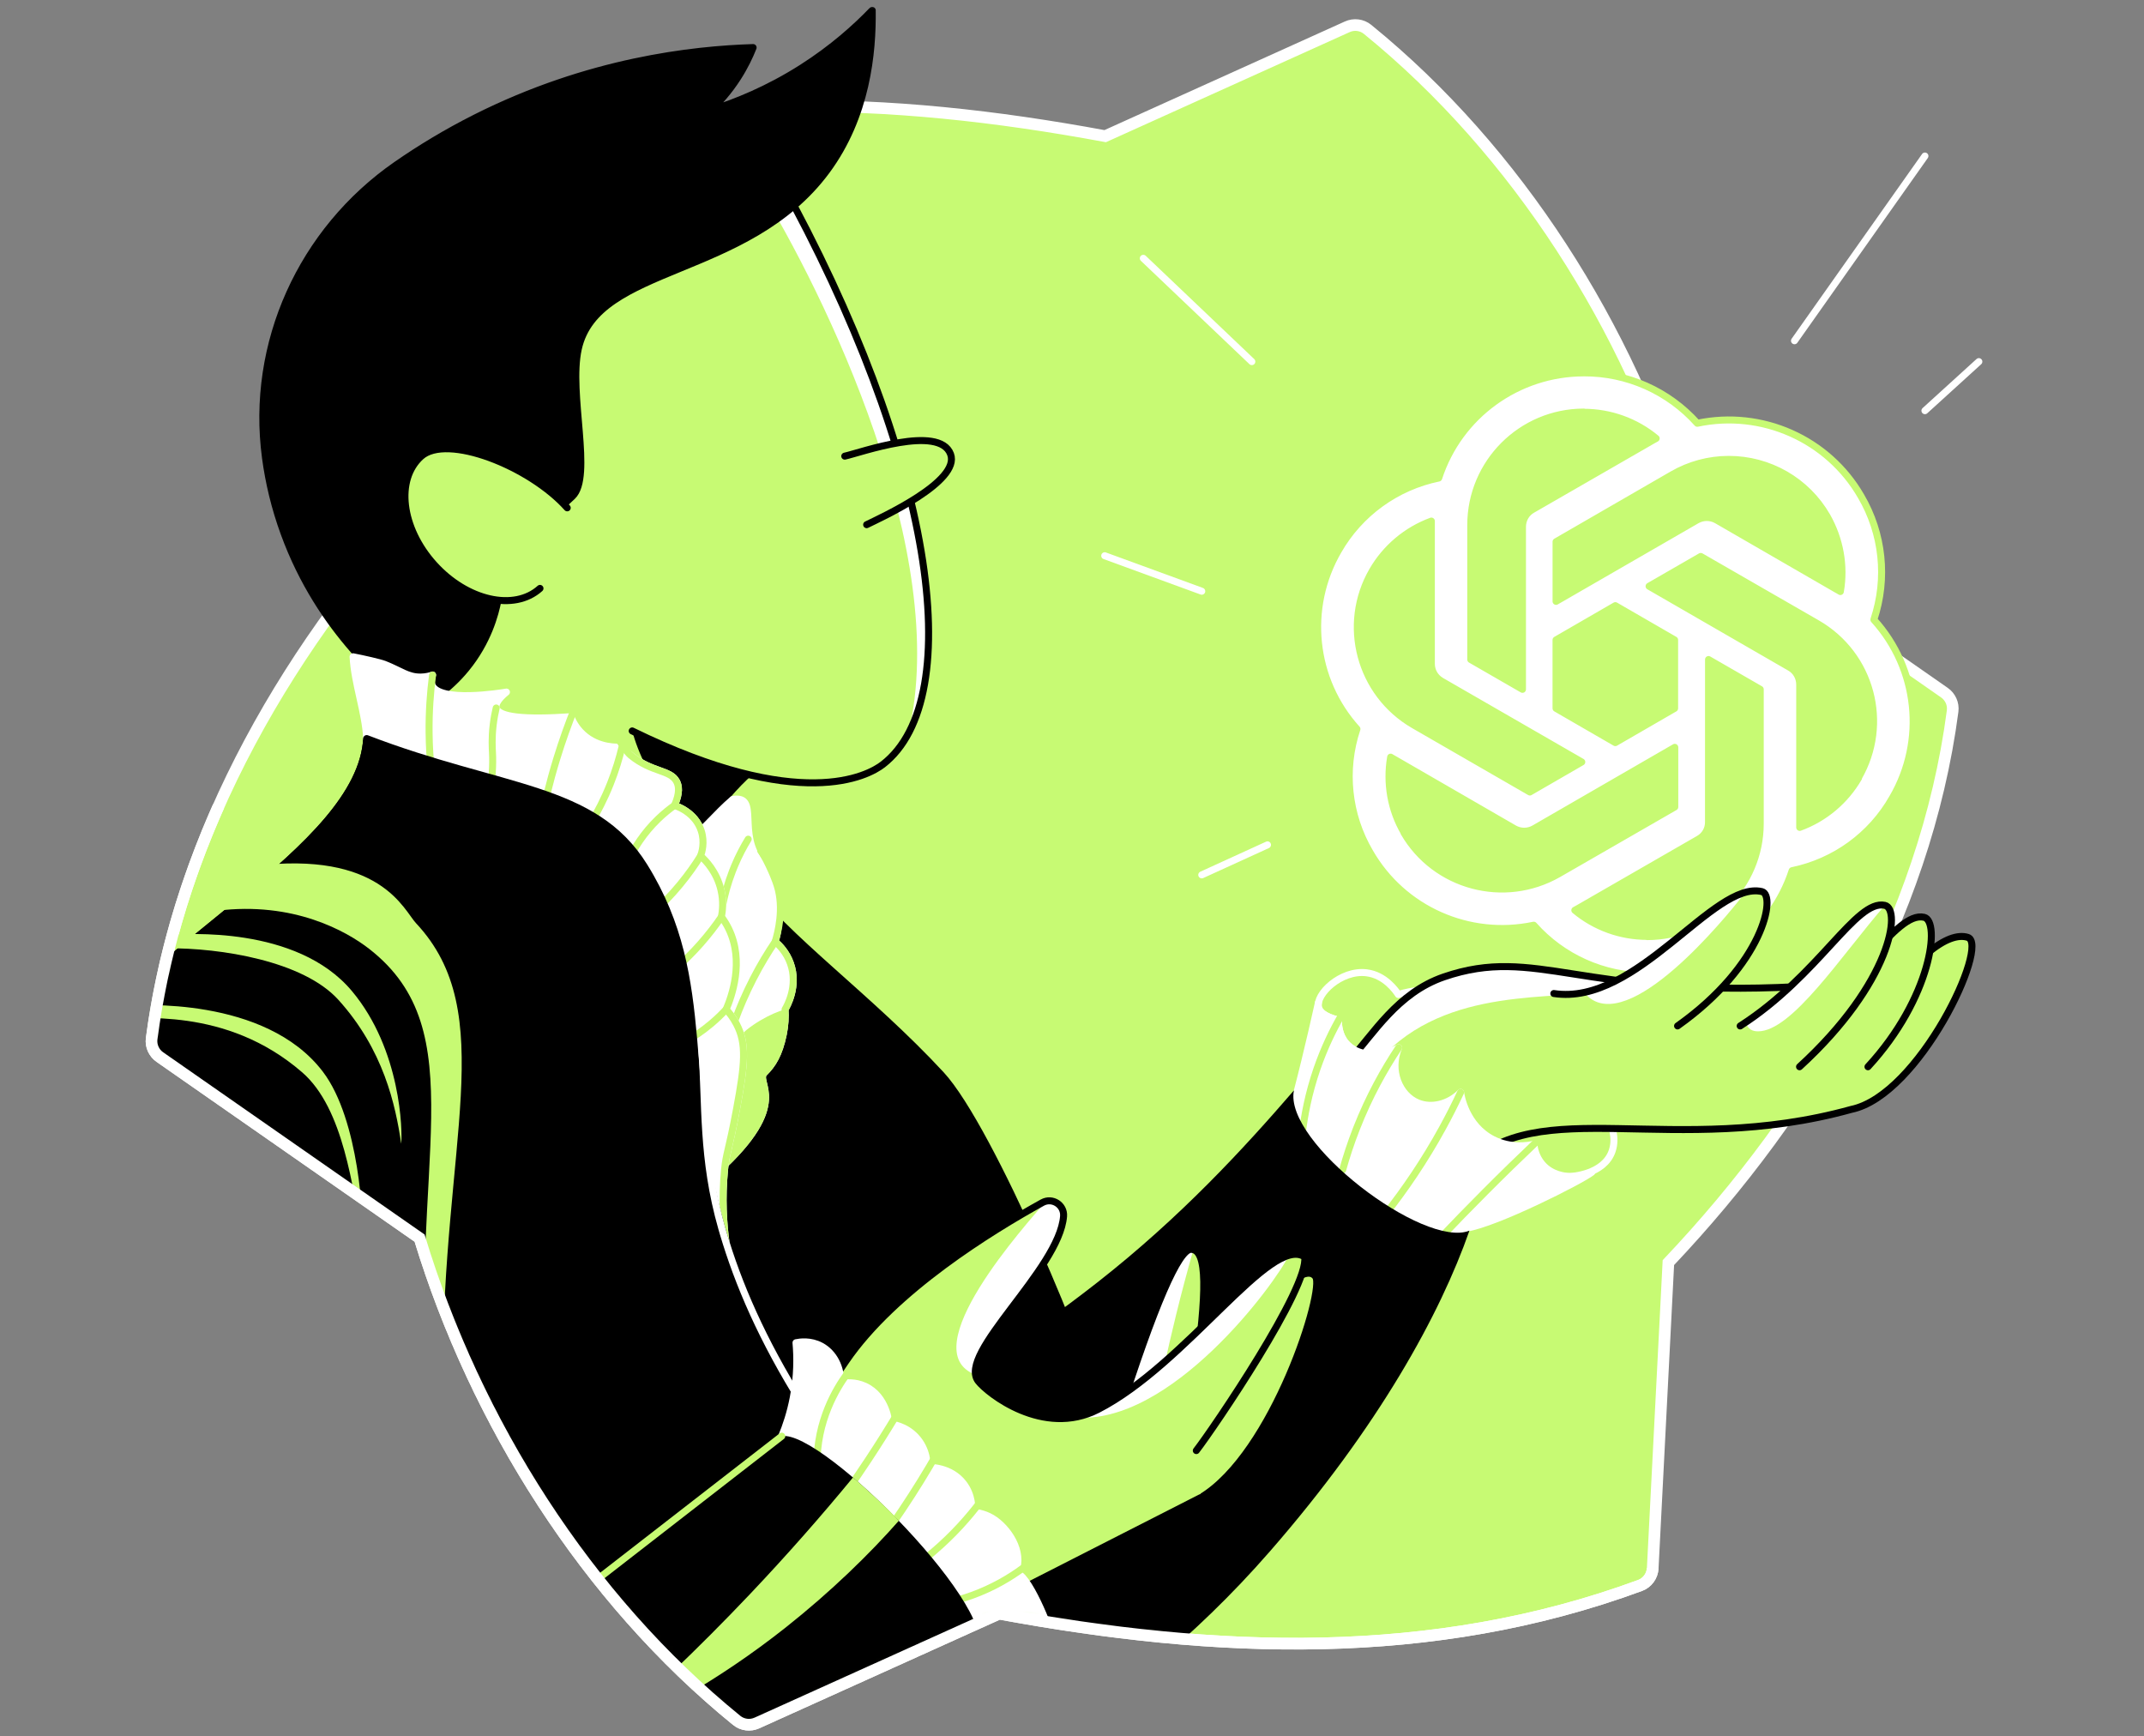 <svg width="368" height="298" viewBox="0 0 368 298" fill="none" xmlns="http://www.w3.org/2000/svg">
<rect x="0" y="0" width="368" height="298" fill="#808080" stroke="none"/>
<path d="M289.157 87.808C279.551 56.238 260.526 26.008 234.723 5.036C233.744 4.242 232.397 4.079 231.252 4.597L189.696 23.367C152.578 16.493 115.464 15.015 79.675 28.198C78.431 28.656 77.58 29.822 77.513 31.144C76.991 41.304 74.822 83.608 74.822 83.608C50.065 109.733 30.713 142.612 26.034 178.266C25.875 179.496 26.428 180.712 27.445 181.421L72.022 212.488C81.632 244.062 100.657 274.292 126.46 295.263C127.438 296.057 128.785 296.221 129.93 295.699L171.49 276.933C208.604 283.803 245.719 285.281 281.511 272.098C282.752 271.641 283.606 270.467 283.677 269.145L286.364 216.692C311.121 190.559 330.473 157.681 335.152 122.03C335.311 120.8 334.758 119.584 333.744 118.875L289.168 87.808H289.157Z" fill="#C7FA73" stroke="white" stroke-width="2" stroke-miterlimit="10"/>
<mask id="mask0_7886_89545" style="mask-type:luminance" maskUnits="userSpaceOnUse" x="26" y="0" width="325" height="296">
<path d="M300.494 56.344C290.887 24.774 260.526 26.004 234.723 5.033C233.744 4.239 232.397 4.076 231.252 4.593L189.696 23.363C180.43 21.647 167.217 2.422 157.972 1.522C130.184 -1.179 123.241 -1.127 96.385 8.767C95.141 9.224 46.413 28.787 46.346 30.113C45.825 40.272 39.129 82.349 39.129 82.349C30.362 91.598 57.966 102.948 50.969 113.714C38.2 133.356 29.054 155.231 26.031 178.262C25.871 179.492 26.424 180.708 27.441 181.417L72.018 212.484C81.628 244.058 100.653 274.288 126.456 295.26C127.434 296.054 128.781 296.217 129.926 295.696L171.486 276.929C208.601 283.799 245.715 285.278 281.508 272.094C282.748 271.637 283.603 270.464 283.673 269.141L286.36 216.688C288.792 214.122 291.171 211.492 293.486 208.801C294.854 207.213 345.446 182.644 346.768 181.013C359.547 165.267 334.145 169.028 341.011 150.145C344.503 140.545 333.815 132.169 335.145 122.027C335.304 120.797 336.187 84.193 335.173 83.484L300.497 56.341L300.494 56.344Z" fill="white"/>
</mask>
<g mask="url(#mask0_7886_89545)">
<path d="M271.851 63.994C260.519 63.994 250.451 71.279 246.942 82.041C239.657 83.54 233.365 88.096 229.678 94.554C223.996 104.363 225.293 116.699 232.908 125.107C230.554 132.154 231.362 139.857 235.116 146.238C240.767 156.082 252.131 161.13 263.255 158.783C268.183 164.334 275.262 167.5 282.692 167.472C294.024 167.472 304.092 160.187 307.605 149.425C314.904 147.918 321.181 143.363 324.833 136.919C330.551 127.11 329.25 114.774 321.639 106.359V106.323C323.993 99.276 323.184 91.566 319.43 85.157C313.78 75.348 302.415 70.297 291.327 72.644C286.371 67.103 279.278 63.955 271.848 63.99L271.851 63.994Z" fill="#C7FA73"/>
<path d="M271.851 63.994C260.519 63.994 250.451 71.279 246.942 82.041C239.657 83.54 233.365 88.096 229.678 94.554C223.996 104.363 225.293 116.699 232.908 125.107C230.554 132.154 231.362 139.857 235.116 146.238C240.767 156.082 252.131 161.13 263.255 158.783C268.183 164.334 275.262 167.5 282.692 167.472C294.024 167.472 304.092 160.187 307.605 149.425C314.904 147.918 321.181 143.363 324.833 136.919C330.551 127.11 329.25 114.774 321.639 106.359V106.323C323.993 99.276 323.184 91.566 319.43 85.157C313.78 75.348 302.415 70.297 291.327 72.644C286.371 67.103 279.278 63.955 271.848 63.99L271.851 63.994ZM271.851 70.719L271.816 70.754C276.378 70.754 280.763 72.328 284.269 75.242C284.127 75.309 283.847 75.487 283.638 75.589L263.004 87.472C261.951 88.067 261.32 89.187 261.32 90.414V118.305L252.443 113.189V90.134C252.436 79.425 261.121 70.736 271.848 70.719H271.851ZM296.704 78.84C303.663 78.829 310.097 82.53 313.571 88.56C315.815 92.487 316.655 97.078 315.882 101.523C315.74 101.421 315.464 101.279 315.286 101.176L294.659 89.258C293.606 88.663 292.312 88.663 291.259 89.258L267.084 103.207V92.973L287.041 81.445C289.976 79.744 293.308 78.847 296.701 78.84H296.704ZM245.68 89.428V113.92C245.68 115.146 246.311 116.231 247.364 116.862L271.501 130.772L262.589 135.923L242.66 124.43C233.386 119.06 230.217 107.209 235.574 97.939C237.846 94.012 241.419 91.002 245.68 89.428ZM291.922 95.497L311.887 106.99C321.189 112.353 324.34 124.196 318.973 133.48L319.009 133.516C316.729 137.443 313.149 140.453 308.906 141.998V117.5C308.906 116.273 308.275 115.153 307.222 114.558L283.05 100.609L291.922 95.497ZM277.257 103.941L287.435 109.825V121.566L277.257 127.45L267.08 121.566V109.825L277.257 103.941ZM293.255 113.189L302.132 118.305V141.325C302.132 152.044 293.432 160.74 282.727 160.74V160.705C278.2 160.705 273.78 159.124 270.306 156.217C270.448 156.149 270.763 155.972 270.937 155.869L291.564 143.994C292.617 143.399 293.28 142.278 293.248 141.052L293.255 113.189ZM287.463 128.259V138.493L267.498 149.985C258.197 155.313 246.343 152.161 240.976 142.906H241.011C238.732 139.014 237.92 134.388 238.693 129.942C238.835 130.045 239.115 130.187 239.289 130.29L259.916 142.208C260.969 142.803 262.263 142.803 263.315 142.208L287.463 128.259Z" fill="white"/>
<path d="M271.851 63.994C260.519 63.994 250.451 71.279 246.942 82.041C239.657 83.54 233.365 88.096 229.678 94.554C223.996 104.363 225.293 116.699 232.908 125.107C230.554 132.154 231.362 139.857 235.116 146.238C240.767 156.082 252.131 161.13 263.255 158.783C268.183 164.334 275.262 167.5 282.692 167.472C294.024 167.472 304.092 160.187 307.605 149.425C314.904 147.918 321.181 143.363 324.833 136.919C330.551 127.11 329.25 114.774 321.639 106.359V106.323C323.993 99.276 323.184 91.566 319.43 85.157C313.78 75.348 302.415 70.297 291.327 72.644C286.371 67.103 279.278 63.955 271.848 63.99L271.851 63.994ZM271.851 70.719L271.816 70.754C276.378 70.754 280.763 72.328 284.269 75.242C284.127 75.309 283.847 75.487 283.638 75.589L263.004 87.472C261.951 88.067 261.32 89.187 261.32 90.414V118.305L252.443 113.189V90.134C252.436 79.425 261.121 70.736 271.848 70.719H271.851ZM296.704 78.84C303.663 78.829 310.097 82.53 313.571 88.56C315.815 92.487 316.655 97.078 315.882 101.523C315.74 101.421 315.464 101.279 315.286 101.176L294.659 89.258C293.606 88.663 292.312 88.663 291.259 89.258L267.084 103.207V92.973L287.041 81.445C289.976 79.744 293.308 78.847 296.701 78.84H296.704ZM245.68 89.428V113.92C245.68 115.146 246.311 116.231 247.364 116.862L271.501 130.772L262.589 135.923L242.66 124.43C233.386 119.06 230.217 107.209 235.574 97.939C237.846 94.012 241.419 91.002 245.68 89.428ZM291.922 95.497L311.887 106.99C321.189 112.353 324.34 124.196 318.973 133.48L319.009 133.516C316.729 137.443 313.149 140.453 308.906 141.998V117.5C308.906 116.273 308.275 115.153 307.222 114.558L283.05 100.609L291.922 95.497ZM277.257 103.941L287.435 109.825V121.566L277.257 127.45L267.08 121.566V109.825L277.257 103.941ZM293.255 113.189L302.132 118.305V141.325C302.132 152.044 293.432 160.74 282.727 160.74V160.705C278.2 160.705 273.78 159.124 270.306 156.217C270.448 156.149 270.763 155.972 270.937 155.869L291.564 143.994C292.617 143.399 293.28 142.278 293.248 141.052L293.255 113.189ZM287.463 128.259V138.493L267.498 149.985C258.197 155.313 246.343 152.161 240.976 142.906H241.011C238.732 139.014 237.92 134.388 238.693 129.942C238.835 130.045 239.115 130.187 239.289 130.29L259.916 142.208C260.969 142.803 262.263 142.803 263.315 142.208L287.463 128.259Z" stroke="#C7FA73" stroke-width="1.2" stroke-linecap="round" stroke-linejoin="round"/>
<path d="M133.822 129.989C126.304 129.524 109.742 158.361 104.588 166.901C90.706 159.645 76.825 152.385 62.94 145.129L69.827 96.904L62.94 69.989L97.98 48.96L133.822 129.992V129.989Z" fill="#C7FA73" stroke="black" stroke-width="1.2" stroke-linecap="round" stroke-linejoin="round"/>
<path d="M133.822 129.988L132.819 127.723L113.131 123.061C111.589 123.855 110.047 124.646 108.505 125.44C109.388 128.598 111.791 135.429 118.289 140.746C118.969 141.303 119.646 141.803 120.32 142.256C125.41 135.298 130.497 129.779 133.822 129.984V129.988Z" fill="black"/>
<path d="M133.822 30.733C160.253 78.475 166.236 119.79 151.543 131.183C148.994 133.161 138.657 139.847 110.501 126.752C100.962 120.478 91.422 114.203 81.883 107.929L62.94 90.733L64.783 48.957L133.826 30.733H133.822Z" fill="#C7FA73"/>
<path d="M133.822 30.733L130.079 31.722C141.639 50.502 163.28 94.88 155.932 125.834C164.503 109.79 157.087 72.754 133.822 30.736V30.733Z" fill="white"/>
<path d="M62.94 90.737L64.783 48.961L133.826 30.737C160.256 78.479 166.24 119.794 151.547 131.187C148.998 133.165 137.335 139.556 108.512 125.444" stroke="black" stroke-width="1.2" stroke-linecap="round" stroke-linejoin="round"/>
<path d="M144.996 78.283C147.658 77.706 161.224 72.792 163.156 77.936C164.921 82.636 151.132 88.875 148.753 90.045" fill="#C7FA73"/>
<path d="M144.996 78.283C147.658 77.706 161.224 72.792 163.156 77.936C164.921 82.636 151.132 88.875 148.753 90.045" stroke="black" stroke-width="1.2" stroke-linecap="round" stroke-linejoin="round"/>
<path d="M149.71 1.775C149.802 8.964 148.813 19.946 141.862 29.336C128.211 47.78 102.468 45.359 99.26 59.879C97.558 67.567 101.773 81.839 98.243 85.185C98.062 85.355 94.921 88.287 94.921 88.287L85.474 102.998C85.013 105.401 83.766 110.144 79.99 114.753C76.995 118.411 73.659 120.453 71.596 121.506C66.655 117.936 54.95 108.45 48.782 91.573C47.147 87.106 46.133 82.746 45.573 78.585C42.929 58.946 51.777 39.57 68.058 28.28C72.075 25.494 76.591 22.746 81.632 20.208C101.071 10.424 118.955 8.485 129.267 8.163C128.672 9.673 127.824 11.452 126.619 13.331C125.056 15.763 123.376 17.606 121.968 18.932C126.215 17.599 131.763 15.391 137.665 11.63C142.879 8.308 146.85 4.745 149.71 1.775Z" fill="black" stroke="black" stroke-width="1.2" stroke-linecap="round" stroke-linejoin="round"/>
<path d="M97.364 87.156C102.979 93.43 97.098 97.003 92.688 100.981C88.278 104.958 80.132 103.115 74.492 96.862C68.852 90.609 67.853 82.317 72.263 78.34C76.672 74.362 90.912 79.946 97.364 87.156Z" fill="#C7FA73"/>
<path d="M92.684 100.981C88.275 104.958 80.129 103.115 74.489 96.862C68.849 90.609 67.849 82.317 72.259 78.34C76.669 74.362 90.908 79.946 97.36 87.156" stroke="black" stroke-width="1.2" stroke-linecap="round" stroke-linejoin="round"/>
<path d="M11.787 183.306C24.042 162.721 61.876 145.936 62.94 126.755C72.514 128.495 84.003 131.353 96.562 136.149C109.218 140.984 119.753 146.567 128.09 151.689C134.485 160.722 149.26 171.182 161.518 184.419C170.044 193.628 187.169 234.447 188.693 243.072C195.772 283.065 162.316 328.701 162.316 328.701L63.741 275.684L11.787 183.306Z" fill="black" stroke="black" stroke-width="1.2" stroke-linecap="round" stroke-linejoin="round"/>
<path d="M123.074 201.098C136.155 189.255 129.452 185.823 131.188 184.111C132.645 182.675 133.73 180.938 134.443 177.503C134.762 175.972 134.826 174.533 134.751 173.228C135.074 172.686 137.052 169.23 135.673 165.352C134.992 163.434 133.773 162.215 133.057 161.605C133.503 160.116 134.297 156.688 133.057 152.739C132.44 150.775 131.511 149.287 130.749 148.28C126.304 143.165 130.536 136.429 125.768 137.199C123.081 139.492 120.444 142.693 117.754 144.987L123.071 201.091L123.074 201.098Z" fill="white" stroke="white" stroke-width="1.2" stroke-linecap="round" stroke-linejoin="round"/>
<path d="M123.074 201.098C136.155 189.255 129.451 185.823 131.188 184.111C132.645 182.675 133.73 180.938 134.443 177.504C134.762 175.972 134.825 174.533 134.751 173.228C135.074 172.686 137.052 169.23 135.673 165.352C134.992 163.434 133.773 162.215 133.057 161.605C133.503 160.116 134.627 155.923 133.39 151.974C132.773 150.01 131.327 147.007 130.565 146" stroke="#C7FA73" stroke-width="1.2" stroke-linecap="round" stroke-linejoin="round"/>
<path d="M128.423 144.019C127.661 145.27 126.842 146.787 126.095 148.57C125.97 148.864 125.846 149.169 125.729 149.478C124.879 151.675 124.358 153.692 124.035 155.383" stroke="#C7FA73" stroke-width="1.2" stroke-linecap="round" stroke-linejoin="round"/>
<path d="M133.057 161.612C131.827 163.434 130.547 165.532 129.317 167.918C127.97 170.527 126.928 172.994 126.119 175.213" stroke="#C7FA73" stroke-width="1.2" stroke-linecap="round" stroke-linejoin="round"/>
<path d="M126.226 178.638L121.256 186.706L123.071 201.098C136.151 189.255 129.448 185.823 131.185 184.111C132.642 182.676 133.727 180.939 134.439 177.504C134.758 175.972 134.822 174.533 134.747 173.229C132.507 173.838 128.423 175.93 126.226 178.634V178.638Z" fill="#C7FA73"/>
<path d="M240.008 170.673C239.611 170.067 237.739 167.337 234.549 166.951C230.15 166.415 225.779 170.648 226.304 172.878C226.453 173.512 227.101 174.416 229.732 175.079C229.721 175.905 229.831 177.642 231.029 179.028C232.887 181.176 236.637 181.644 240.065 179.818C238.424 183.75 240.203 187.975 243.358 189.276C245.701 190.244 248.64 189.531 250.699 187.482C250.983 188.666 252.16 192.956 256.247 195.558C257.913 196.621 259.544 197.071 260.714 197.273C260.987 197.663 264.209 202.144 269.381 201.921C269.732 201.906 275.35 201.594 276.722 197.514C277.516 195.15 276.506 192.98 276.212 192.399C273.493 188.245 259.969 168.312 243.681 169.942C242.493 170.059 241.27 170.297 240.008 170.676V170.673Z" fill="#C7FA73" stroke="white" stroke-width="1.2" stroke-linecap="round" stroke-linejoin="round"/>
<path d="M231.635 181.941C235.715 177.51 239.82 170.41 247.828 167.659C263.695 162.214 271.309 171.243 308.512 169.329C312.628 171.608 316.74 173.891 320.855 176.17C328.236 164.097 334.407 159.804 337.761 160.874C341.561 162.09 329.441 187.975 317.771 190.392C287.314 198.843 263.702 187.429 251.639 200.321L231.635 181.941Z" fill="#C7FA73"/>
<path d="M276.325 169.907C276.566 169.337 276.811 168.762 277.052 168.192C264.407 166.494 257.722 164.264 247.828 167.66C239.817 170.411 235.715 177.508 231.635 181.942L235.393 185.395L239.161 187.387C240.203 185.852 235.467 183.346 236.8 181.857C248.303 169.025 267.108 171.829 276.325 169.911V169.907Z" fill="white"/>
<path d="M231.635 181.941C235.715 177.51 239.82 170.41 247.828 167.659C263.695 162.214 271.309 171.243 308.512 169.329C312.628 171.608 316.74 173.891 320.855 176.17C328.236 164.097 334.407 159.804 337.761 160.874C341.561 162.09 329.441 187.975 317.771 190.392C287.314 198.843 263.702 187.429 251.639 200.321L231.635 181.941Z" stroke="black" stroke-width="1.2" stroke-linecap="round" stroke-linejoin="round"/>
<path d="M266.701 170.509C281.008 172.686 294.134 151.041 302.422 153.016C304.886 153.604 302.748 165.579 287.938 176.071" fill="#C7FA73"/>
<path d="M305.418 178.124C319.001 169.414 325.286 156.348 330.246 157.422C333.11 158.042 331.536 171.243 320.621 183.076" fill="#C7FA73"/>
<path d="M305.418 178.124C319.001 169.414 325.286 156.348 330.246 157.422C333.11 158.042 331.536 171.243 320.621 183.076" stroke="black" stroke-width="1.2" stroke-linecap="round" stroke-linejoin="round"/>
<path d="M298.686 176.075C312.27 167.365 318.555 154.299 323.514 155.373C326.378 155.994 324.673 168.606 308.877 183.076" fill="#C7FA73"/>
<path d="M299.569 153.147C292.415 155.133 282.631 168.068 271.883 170.329C272.493 171.063 273.152 171.545 273.826 171.85C282.142 175.593 298.31 154.796 299.569 153.151V153.147Z" fill="white"/>
<path d="M323.514 155.374C318.661 154.321 312.539 166.792 299.572 175.487C299.572 175.487 299.572 175.491 299.572 175.494C300.083 176.636 300.742 176.99 301.735 176.997C307.569 177.04 316.017 164.023 323.518 155.374H323.514Z" fill="white"/>
<path d="M298.686 176.075C312.27 167.365 318.555 154.299 323.514 155.373C326.378 155.994 324.673 168.606 308.877 183.076" stroke="black" stroke-width="1.2" stroke-linecap="round" stroke-linejoin="round"/>
<path d="M266.701 170.509C281.008 172.686 294.134 151.041 302.422 153.016C304.886 153.604 302.748 165.579 287.938 176.071" stroke="black" stroke-width="1.2" stroke-linecap="round" stroke-linejoin="round"/>
<path d="M269.377 201.917C268.647 201.867 266.325 201.694 264.691 199.783C263.585 198.489 263.344 197.039 263.28 196.377C262.362 196.586 259.359 197.149 256.244 195.554C251.564 193.154 250.767 187.997 250.696 187.479C248.636 189.528 245.694 190.24 243.354 189.273C240.2 187.972 238.42 183.746 240.061 179.815C236.633 181.641 232.883 181.173 231.025 179.025C229.827 177.638 229.717 175.902 229.728 175.076C227.098 174.413 226.449 173.509 226.3 172.874C226.244 172.64 226.254 172.378 226.3 172.105H226.293C226.293 172.105 224.436 180.52 222.621 187.426C221.547 189.882 220.451 219.095 221.752 219.592C221.777 219.602 221.798 219.617 221.816 219.634C222.28 220.067 251.093 210.871 251.632 210.786C256.864 209.975 271.462 202.566 273.209 201.187C271.972 201.751 270.6 201.995 269.37 201.914L269.377 201.917Z" fill="white" stroke="white" stroke-width="1.2" stroke-linecap="round" stroke-linejoin="round"/>
<path d="M230.462 200.775C231.082 198.538 231.859 196.153 232.833 193.668C235.003 188.131 237.598 183.515 240.061 179.814" stroke="#C7FA73" stroke-width="1.2" stroke-linecap="round" stroke-linejoin="round"/>
<path d="M230.182 174.355C228.789 176.773 227.289 179.822 226.034 183.466C224.577 187.705 223.865 191.541 223.517 194.618" stroke="#C7FA73" stroke-width="1.2" stroke-linecap="round" stroke-linejoin="round"/>
<path d="M247.179 212.502C249.682 209.872 252.266 207.22 254.932 204.547C257.902 201.566 260.852 198.691 263.773 195.912" stroke="#C7FA73" stroke-width="1.2" stroke-linecap="round" stroke-linejoin="round"/>
<path d="M250.696 187.479C249.767 189.467 248.735 191.513 247.59 193.6C244.478 199.272 241.125 204.15 237.867 208.287" stroke="#C7FA73" stroke-width="1.2" stroke-linecap="round" stroke-linejoin="round"/>
<path d="M153.447 242.934C163.9 237.298 175.864 229.871 188.31 220.123C202.699 208.854 213.464 197.117 222.093 187.138C220.253 196.004 244.404 214.334 252.213 211.208C247.208 225.515 236.701 244.76 217.98 266.234C204.712 281.456 190.979 291.856 180.246 298.716C161.015 292.881 141.784 287.05 122.553 281.215" fill="black"/>
<path d="M126.428 190.297C127.863 182.591 128.175 179.11 126.413 175.749C125.818 174.608 125.134 173.771 124.638 173.232C125.552 171.091 127.8 165.012 125.081 159.407C124.758 158.745 124.35 158.05 123.826 157.348C124.021 156.338 124.198 154.686 123.751 152.75C123.018 149.574 121.064 147.624 120.249 146.894C120.469 146.288 121.004 144.565 120.362 142.584C119.317 139.365 116.094 138.326 115.765 138.227C116.747 136.036 116.502 134.813 116.126 134.111C115.038 132.073 111.862 132.584 108.26 129.634C107.569 129.067 107.062 128.539 106.757 128.202C106.041 128.255 102.659 128.436 100.029 126.004C98.898 124.959 98.296 123.792 97.98 123.002C89.863 123.555 85.591 123.059 85.166 121.506C84.974 120.808 85.563 119.897 86.927 118.773C86.034 118.925 75.353 120.666 74.131 117.532C73.978 117.139 73.946 116.6 74.248 115.848C73.815 115.994 73.092 116.192 72.195 116.199C69.976 116.224 68.728 115.083 66.023 114.019C65.187 113.69 62.284 113.044 60.603 112.718C60.844 117.33 62.702 122.14 62.943 126.752C86.116 135.678 101.961 134.813 110.568 148.663C122.915 168.535 116.187 186.377 124.616 213.229C124.166 209.932 123.897 205.689 124.361 200.801C124.652 197.763 125.049 197.724 126.431 190.294L126.428 190.297Z" fill="white" stroke="white" stroke-width="1.2" stroke-linecap="round" stroke-linejoin="round"/>
<path d="M124.613 213.232C124.163 209.935 123.893 205.692 124.357 200.803C124.648 197.765 125.045 197.726 126.428 190.296C127.863 182.59 128.175 179.109 126.413 175.748C125.818 174.607 125.134 173.77 124.638 173.231C125.552 171.09 127.8 165.011 125.081 159.41C124.758 158.747 124.35 158.052 123.826 157.351C124.021 156.34 124.198 154.688 123.751 152.753C123.018 149.577 121.064 147.627 120.249 146.897C120.469 146.291 121.004 144.568 120.362 142.586C119.317 139.368 116.094 138.329 115.765 138.23C116.747 136.039 116.506 134.816 116.126 134.114C115.038 132.076 111.862 132.586 108.26 129.637C107.569 129.07 106.64 127.524 106.339 127.188" stroke="#C7FA73" stroke-width="1.2" stroke-linecap="round" stroke-linejoin="round"/>
<path d="M74.017 132.208C73.815 130.237 73.677 128.106 73.652 125.834C73.609 122.147 73.861 118.794 74.248 115.848" stroke="#C7FA73" stroke-width="1.2" stroke-linecap="round" stroke-linejoin="round"/>
<path d="M85.166 121.506C85.006 122.176 84.797 123.183 84.648 124.423C84.375 126.738 84.496 128.475 84.531 129.184C84.627 131.02 84.563 133.764 83.833 137.653C86.786 139.024 89.742 140.4 92.695 141.772C93.376 138.209 94.301 134.32 95.57 130.187C96.527 127.075 97.562 124.196 98.626 121.555" stroke="#C7FA73" stroke-width="1.2" stroke-linecap="round" stroke-linejoin="round"/>
<path d="M106.761 128.202C106.311 130.092 105.669 132.236 104.751 134.54C103.719 137.125 102.567 139.333 101.476 141.148" stroke="#C7FA73" stroke-width="1.2" stroke-linecap="round" stroke-linejoin="round"/>
<path d="M115.765 138.226C114.879 138.857 113.936 139.616 112.989 140.527C110.437 142.983 108.856 145.589 107.878 147.606" stroke="#C7FA73" stroke-width="1.2" stroke-linecap="round" stroke-linejoin="round"/>
<path d="M120.253 146.896C119.31 148.407 118.147 150.073 116.722 151.799C115.251 153.579 113.787 155.074 112.447 156.308" stroke="#C7FA73" stroke-width="1.2" stroke-linecap="round" stroke-linejoin="round"/>
<path d="M123.829 157.351C122.844 158.794 121.653 160.364 120.221 161.984C118.891 163.487 117.576 164.778 116.35 165.873" stroke="#C7FA73" stroke-width="1.2" stroke-linecap="round" stroke-linejoin="round"/>
<path d="M124.641 173.232C123.914 174.012 123.067 174.838 122.085 175.668C120.547 176.962 119.051 177.951 117.732 178.699" stroke="#C7FA73" stroke-width="1.2" stroke-linecap="round" stroke-linejoin="round"/>
<path d="M124.613 213.232C116.187 186.376 122.915 168.538 110.565 148.666C101.958 134.813 86.112 135.678 62.94 126.755C61.873 145.937 24.042 162.721 11.787 183.306L63.741 275.685" fill="black"/>
<path d="M124.613 213.232C116.187 186.376 122.915 168.538 110.565 148.666C101.958 134.813 86.112 135.678 62.94 126.755C61.873 145.937 24.042 162.721 11.787 183.306L63.741 275.685" stroke="black" stroke-width="1.2" stroke-linecap="round" stroke-linejoin="round"/>
<path d="M139.083 243.073C131.805 231.885 127.388 222.073 124.616 213.232C124.23 212.002 123.961 211.063 123.89 210.815C120.437 198.723 121.167 189.453 120.448 179.776" stroke="white" stroke-width="1.2" stroke-linecap="round" stroke-linejoin="round"/>
<path d="M29.625 160.399C31.433 160.367 50.877 158.726 60.391 170.07C68.877 180.186 69.086 194.221 68.863 196.287C67.888 189.595 65.811 180.14 58.08 171.59C52.039 164.908 37.817 162.661 28.661 162.746C26.119 162.771 27.218 160.899 29.625 160.399Z" fill="#C7FA73"/>
<path d="M21.947 172.597C23.415 172.505 45.527 170.916 55.421 183.93C61.71 192.203 62.44 209.768 62.135 211.913C60.48 204.224 59.104 190.296 51.848 184.018C38.672 172.614 23.517 175.039 19.157 174.692C17.7 174.575 22.851 173.061 21.947 172.6V172.597Z" fill="#C7FA73"/>
<path d="M37.126 155.713C36.736 153.632 40.441 149.612 43.762 149.208C65.102 146.61 68.799 156.539 70.958 158.836C85.13 173.937 75.382 195.986 75.382 236.163C75.382 238.79 74.017 238.396 74.017 241.2C70.674 200.321 82.351 176.868 63.744 162.377C59.813 159.314 50.529 154.022 37.126 155.713Z" fill="#C7FA73" stroke="#C7FA73" stroke-width="1.2" stroke-linecap="round" stroke-linejoin="round"/>
<path d="M191.834 243.708C198.168 223.747 202.319 214.424 204.418 214.413C207.332 214.399 207.105 221.939 205.166 235.955C202.851 239.032 200.533 242.113 198.218 245.189L191.837 243.708H191.834Z" fill="#C7FA73"/>
<path d="M204.418 214.417C202.323 214.427 198.179 223.722 191.862 243.619C193.858 243.867 195.853 244.115 197.846 244.363C198.941 238.401 200.26 232.187 201.841 225.753C202.794 221.875 203.794 218.114 204.829 214.477C204.698 214.441 204.563 214.417 204.418 214.417Z" fill="white"/>
<path d="M198.558 255.901C199.015 255.901 206.102 257.018 206.102 257.018C218.615 249.52 227.505 221.254 225.797 219.091C223.936 216.589 217.477 221.711 205.169 242.463C202.621 246.755 200.763 251.424 198.558 255.905V255.901Z" fill="#C7FA73"/>
<path d="M198.558 255.901C199.015 255.901 206.102 257.018 206.102 257.018C218.615 249.52 227.505 221.254 225.797 219.091C223.936 216.589 217.477 221.711 205.169 242.463C202.621 246.755 200.763 251.424 198.558 255.905V255.901Z" stroke="black" stroke-width="1.2" stroke-linecap="round" stroke-linejoin="round"/>
<path d="M191.834 243.708C198.168 223.747 202.319 214.424 204.418 214.413C207.332 214.399 207.105 221.939 205.166 235.955C202.851 239.032 200.533 242.113 198.218 245.189L191.837 243.708H191.834Z" stroke="black" stroke-width="1.2" stroke-linecap="round" stroke-linejoin="round"/>
<path d="M136.137 248.95C137.92 244.423 141.543 238.946 145.198 233.597C153.517 221.421 170.253 211.183 178.909 206.394C180.621 205.448 182.706 206.784 182.553 208.737C181.841 217.851 164.184 232.314 167.924 237.05C169.54 239.099 179.051 246.692 188.438 241.903C203.691 234.118 218.122 211.825 223.936 215.714C224.74 220.942 208.296 245.125 205.336 248.95C205.591 251.641 205.846 254.328 206.105 257.018L171.568 274.615L141.252 278.837L136.141 248.95H136.137Z" fill="#C7FA73"/>
<path d="M179.537 206.149C176.219 210.027 156.47 231.842 167.445 235.93C167.445 235.93 167.449 235.926 167.452 235.922C166.562 230.325 181.89 217.216 182.553 208.733C182.688 207.018 181.089 205.777 179.537 206.149Z" fill="white"/>
<path d="M184.4 243.25C200.926 244.781 219.008 220.162 221.213 215.448C214.315 217.436 201.688 235.143 188.438 241.903C187.087 242.594 185.733 243.02 184.4 243.25Z" fill="white"/>
<path d="M206.102 257.018L171.564 274.615L141.249 278.837L136.137 248.95C137.92 244.423 141.543 238.946 145.198 233.597C153.517 221.421 170.253 211.183 178.909 206.394C180.621 205.448 182.706 206.784 182.553 208.737C181.841 217.851 164.184 232.314 167.924 237.05C169.54 239.099 179.051 246.692 188.438 241.903C203.691 234.118 218.122 211.825 223.936 215.714C224.74 220.942 208.296 245.125 205.336 248.95" stroke="black" stroke-width="1.2" stroke-linecap="round" stroke-linejoin="round"/>
<path d="M133.822 250.895C133.822 250.055 134.18 246.475 134.18 246.475C134.914 244.699 135.659 242.48 136.158 239.871C136.874 236.128 136.843 232.866 136.626 230.438C137.275 230.303 139.101 230.02 140.923 230.998C143.106 232.172 144.407 234.685 144.287 237.443C145.052 237.297 146.729 237.092 148.491 237.911C152.195 239.63 152.589 244.164 152.599 244.355C153.174 244.412 155.393 244.703 157.176 246.596C159.189 248.733 159.154 251.328 159.136 251.828C159.476 251.81 163.159 251.686 165.393 254.628C166.921 256.642 166.839 258.857 166.793 259.485C167.824 259.559 169.37 259.85 170.809 260.885C173.493 262.817 176.017 267.042 173.978 270.42C175.478 267.939 180.168 279.268 180.012 279.871C175.928 282.083 169.501 281.473 165.418 283.689L146.243 278.258L133.822 250.892V250.895Z" fill="white" stroke="white" stroke-width="1.2" stroke-linecap="round" stroke-linejoin="round"/>
<path d="M145.251 235.979C143.716 238.113 140.097 243.771 140.246 251.556C140.316 255.313 141.242 258.372 142.082 260.453C144.4 257.337 146.743 254.005 149.083 250.46C150.784 247.88 152.38 245.341 153.872 242.86" stroke="#C7FA73" stroke-width="1.2" stroke-linecap="round" stroke-linejoin="round"/>
<path d="M160.898 249.329C159.125 252.438 157.13 255.696 154.882 259.056C152.734 262.264 150.586 265.224 148.487 267.94" stroke="#C7FA73" stroke-width="1.2" stroke-linecap="round" stroke-linejoin="round"/>
<path d="M168.268 257.744C166.339 260.304 163.698 263.338 160.182 266.337C157.286 268.804 154.482 270.669 152.053 272.062" stroke="#C7FA73" stroke-width="1.2" stroke-linecap="round" stroke-linejoin="round"/>
<path d="M176.265 268.591C174.39 270.048 171.667 271.856 168.094 273.313C164.471 274.791 161.217 275.401 158.838 275.663" stroke="#C7FA73" stroke-width="1.2" stroke-linecap="round" stroke-linejoin="round"/>
<path d="M81.334 287.503L134.184 246.479C141.103 245.192 173.039 277.556 167.505 283.742C148.484 302.094 132.351 325.568 113.719 338.946L81.334 287.503Z" fill="black"/>
<path d="M167.505 283.739C148.484 302.09 132.351 325.564 113.719 338.942L81.334 287.5L134.184 246.475" stroke="#C7FA73" stroke-width="1.2" stroke-linecap="round" stroke-linejoin="round"/>
<path d="M146.403 253.568C141.054 260.073 135.159 266.798 128.679 273.632C119.746 283.054 110.93 291.385 102.514 298.715C111.671 294.717 123.092 288.623 134.85 279.315C142.66 273.132 149.299 266.649 154.269 260.998C153.347 259.79 147.718 254.607 146.407 253.568H146.403Z" fill="#C7FA73"/>
</g>
<path d="M214.868 62.062L196.24 44.331" stroke="white" stroke-width="1.2" stroke-linecap="round" stroke-linejoin="round"/>
<path d="M206.272 101.467L189.615 95.377" stroke="white" stroke-width="1.2" stroke-linecap="round" stroke-linejoin="round"/>
<path d="M206.272 150.148L217.555 144.994" stroke="white" stroke-width="1.2" stroke-linecap="round" stroke-linejoin="round"/>
<path d="M330.398 70.481L339.654 62.062" stroke="white" stroke-width="1.2" stroke-linecap="round" stroke-linejoin="round"/>
<path d="M330.398 26.777L308.009 58.478" stroke="white" stroke-width="1.2" stroke-linecap="round" stroke-linejoin="round"/>
<path d="M37.488 138.411C31.834 151.126 27.835 164.487 26.027 178.262C25.868 179.492 26.421 180.708 27.438 181.417L72.014 212.484C81.624 244.058 100.65 274.289 126.453 295.26C127.431 296.054 128.778 296.217 129.923 295.696L171.483 276.929C208.597 283.799 245.712 285.278 281.504 272.094C282.745 271.637 283.599 270.464 283.67 269.141" stroke="white" stroke-width="2" stroke-miterlimit="10"/>
</svg>

